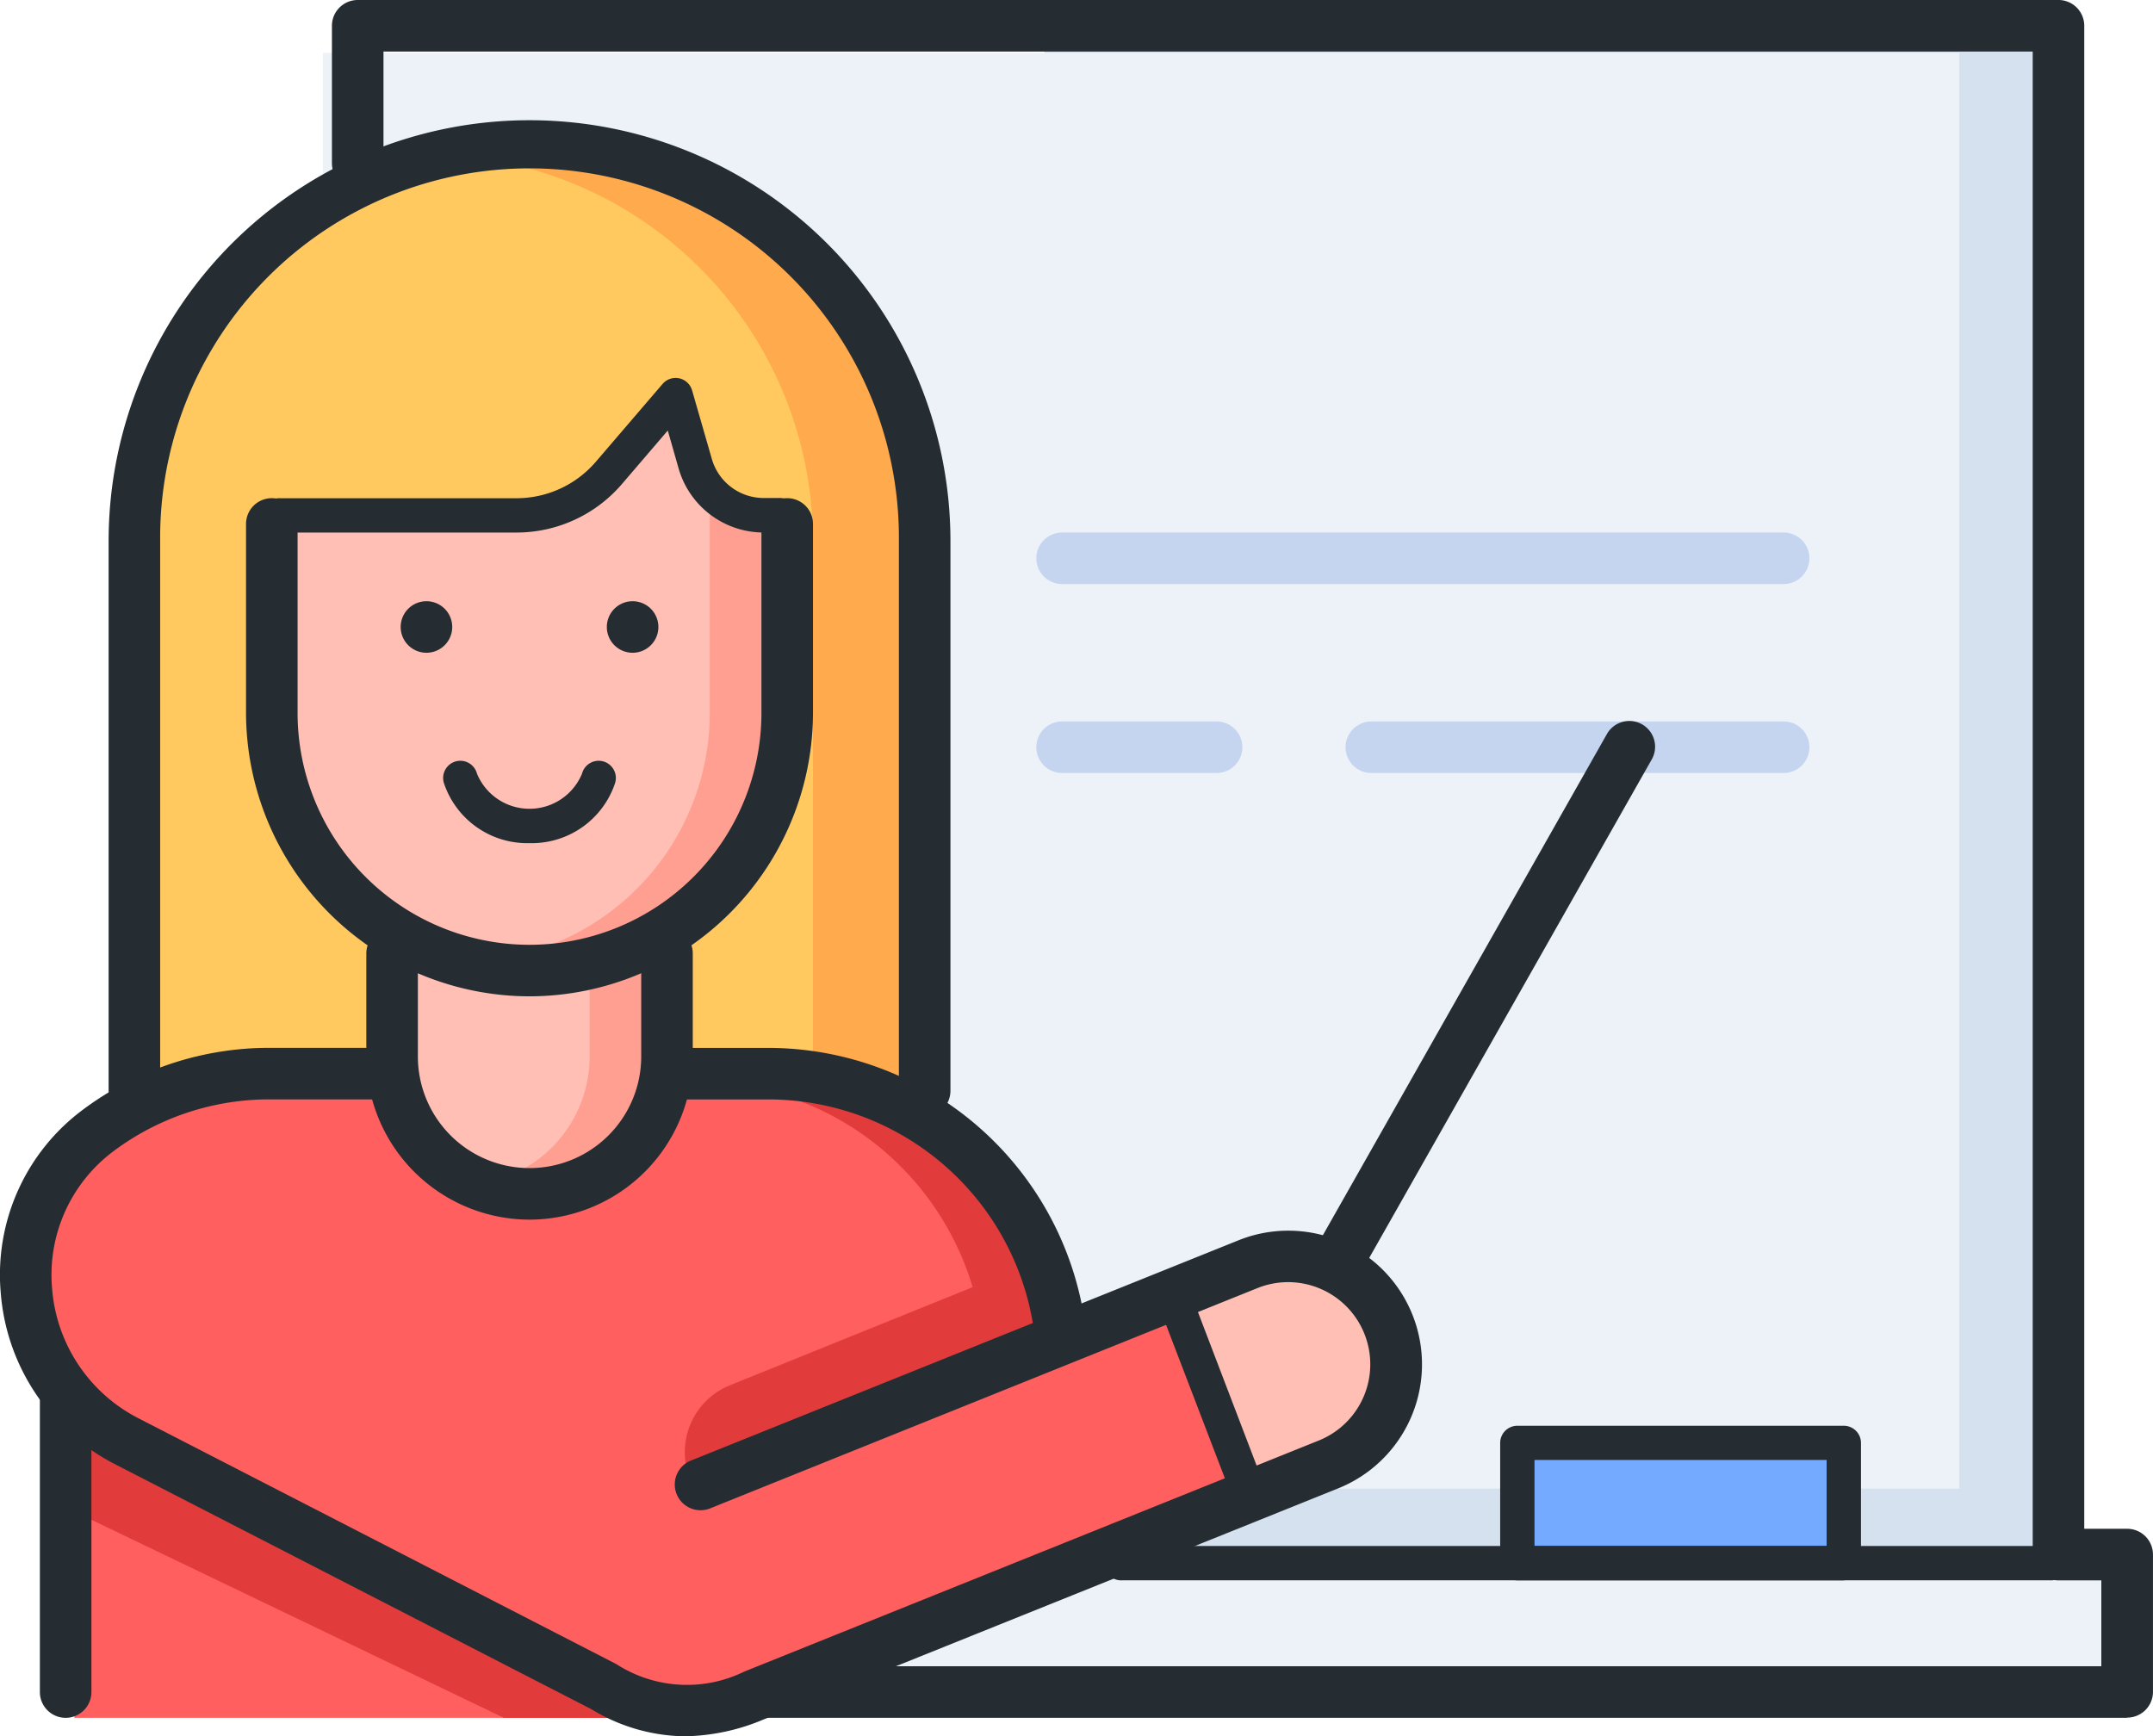 <svg id="q_ic03" xmlns="http://www.w3.org/2000/svg" xmlns:xlink="http://www.w3.org/1999/xlink" width="69" height="55.651" viewBox="0 0 69 55.651">
  <defs>
    <clipPath id="clip-path">
      <rect id="사각형_368" data-name="사각형 368" width="69" height="55.651" fill="none"/>
    </clipPath>
  </defs>
  <rect id="사각형_365" data-name="사각형 365" width="32.71" height="49.404" transform="translate(33.47 0.564)" fill="#d5e1ef"/>
  <rect id="사각형_366" data-name="사각형 366" width="52.449" height="46.02" transform="translate(10.347 1.692)" fill="#edf2f8"/>
  <g id="그룹_329" data-name="그룹 329" transform="translate(0 0)">
    <g id="그룹_328" data-name="그룹 328" clip-path="url(#clip-path)">
      <path id="패스_320" data-name="패스 320" d="M37.962,70.062l-3.641,1.446A9.2,9.2,0,0,0,25.148,63H8.4a7.077,7.077,0,0,0-7.076,7.077l1.652,3.384v9.91H20.592a19.375,19.375,0,0,0,3.62-.774l16.2-6.369Z" transform="translate(-0.594 -28.313)" fill="#ff5f5f"/>
      <path id="패스_321" data-name="패스 321" d="M33.1,38.731H8.322V21.388a12.388,12.388,0,0,1,24.776,0Z" transform="translate(-3.74 -4.045)" fill="#ffaa4c"/>
      <path id="패스_322" data-name="패스 322" d="M18.334,9.142A12.388,12.388,0,0,0,7.322,21.452V38.8H29.345V21.452A12.388,12.388,0,0,0,18.334,9.142" transform="translate(-3.291 -4.109)" fill="#ffc960"/>
      <path id="패스_323" data-name="패스 323" d="M27.451,62.259a4.129,4.129,0,0,1-4.129-4.129V54h8.259v4.129a4.129,4.129,0,0,1-4.129,4.129" transform="translate(-10.481 -24.269)" fill="#ff9f91"/>
      <path id="패스_324" data-name="패스 324" d="M26.35,62.106a4.128,4.128,0,0,0,3.028-3.976V54H23.322v4.129a4.128,4.128,0,0,0,3.028,3.976" transform="translate(-10.481 -24.269)" fill="#ffbfb4"/>
      <path id="패스_325" data-name="패스 325" d="M23.919,41.159a8.132,8.132,0,0,1-7.6-8.2V26.853h7.01a5.108,5.108,0,0,0,3.879-1.784L28.985,23s.551,4.4,3.3,3.854v6.332a7.984,7.984,0,0,1-8.369,7.975" transform="translate(-7.335 -10.336)" fill="#ff9f91"/>
      <path id="패스_326" data-name="패스 326" d="M23.2,41.534a7.979,7.979,0,0,0,6.882-7.9V26.5l-1.1-2.5-2.4,2.4A3.094,3.094,0,0,1,24.4,27.3H16.322v6.332a7.979,7.979,0,0,0,6.882,7.9" transform="translate(-7.335 -10.786)" fill="#ffbfb4"/>
      <path id="패스_327" data-name="패스 327" d="M4.322,82v3.3L18.087,91.91h3.854l-.574-1.1Z" transform="translate(-1.942 -36.852)" fill="#e23b3b"/>
      <path id="패스_328" data-name="패스 328" d="M49.769,71.508l2.1-.834A9.2,9.2,0,0,0,42.8,63H40.6a9.2,9.2,0,0,1,9.174,8.508" transform="translate(-18.244 -28.313)" fill="#e23b3b"/>
      <path id="패스_329" data-name="패스 329" d="M50.732,76.5l-10.7,4.325a2.308,2.308,0,0,1,1.275-3.005l8.558-3.46Z" transform="translate(-17.916 -33.419)" fill="#e23b3b"/>
      <path id="패스_330" data-name="패스 330" d="M73.321,79.278l-2.529,1.033L68.5,74.7l2.53-1.033a3.028,3.028,0,1,1,2.289,5.607" transform="translate(-30.786 -33.008)" fill="#ffbfb4"/>
      <path id="패스_331" data-name="패스 331" d="M87.818,91H54.783L44.322,95.4h43.5Z" transform="translate(-19.919 -40.897)" fill="#edf2f8"/>
      <rect id="사각형_367" data-name="사각형 367" width="9.36" height="2.753" transform="translate(49.179 46.799)" fill="#74aaff"/>
      <path id="패스_332" data-name="패스 332" d="M92.362,43.652H79.148a.826.826,0,0,1,0-1.652H92.362a.826.826,0,0,1,0,1.652" transform="translate(-35.199 -18.876)" fill="#c5d5f0"/>
      <path id="패스_333" data-name="패스 333" d="M84.272,32.652H61.148a.826.826,0,1,1,0-1.652H84.272a.826.826,0,1,1,0,1.652" transform="translate(-27.11 -13.932)" fill="#c5d5f0"/>
      <path id="패스_334" data-name="패스 334" d="M66.1,43.652H61.148a.826.826,0,0,1,0-1.652H66.1a.826.826,0,0,1,0,1.652" transform="translate(-27.11 -18.876)" fill="#c5d5f0"/>
    </g>
  </g>
  <g id="그룹_331" data-name="그룹 331" transform="translate(0 0)">
    <g id="그룹_330" data-name="그룹 330" clip-path="url(#clip-path)">
      <path id="패스_335" data-name="패스 335" d="M3.148,91.012a.826.826,0,0,1-.826-.826v-9.36a.826.826,0,1,1,1.652,0v9.36a.826.826,0,0,1-.826.826" transform="translate(-1.044 -35.953)" fill="#252d32"/>
      <path id="패스_336" data-name="패스 336" d="M24.974,35.826A.826.826,0,1,1,24.148,35a.826.826,0,0,1,.826.826" transform="translate(-10.481 -15.73)" fill="#252d32"/>
      <path id="패스_337" data-name="패스 337" d="M36.974,35.826A.826.826,0,1,1,36.148,35a.826.826,0,0,1,.826.826" transform="translate(-15.874 -15.73)" fill="#252d32"/>
      <path id="패스_338" data-name="패스 338" d="M28.567,46.942a2.816,2.816,0,0,1-2.74-1.915.551.551,0,1,1,1.056-.313,1.821,1.821,0,0,0,3.367,0,.551.551,0,1,1,1.056.313,2.816,2.816,0,0,1-2.74,1.915" transform="translate(-11.597 -19.918)" fill="#252d32"/>
      <path id="패스_339" data-name="패스 339" d="M21.944,83.066a5.857,5.857,0,0,1-2.981-.863l-15.28-7.86a6.757,6.757,0,0,1-3.66-5.5,6.59,6.59,0,0,1,2.648-5.871A9.971,9.971,0,0,1,8.643,61h3.372a.826.826,0,0,1,0,1.652H8.643A8.331,8.331,0,0,0,3.654,64.3a4.946,4.946,0,0,0-1.985,4.41,5.113,5.113,0,0,0,2.769,4.163l15.315,7.879a4.173,4.173,0,0,0,4.1.24l18.411-7.406A2.632,2.632,0,0,0,40.3,68.7L22.783,75.751a.826.826,0,1,1-.616-1.532L39.688,67.17a4.284,4.284,0,1,1,3.2,7.949L24.474,82.526a6.755,6.755,0,0,1-2.53.54" transform="translate(0 -27.415)" fill="#252d32"/>
      <path id="패스_340" data-name="패스 340" d="M77.147,60.169a.816.816,0,0,1-.406-.107.825.825,0,0,1-.312-1.125l9.36-16.517a.826.826,0,1,1,1.437.814L77.866,59.75a.825.825,0,0,1-.719.419" transform="translate(-34.3 -18.876)" fill="#252d32"/>
      <path id="패스_341" data-name="패스 341" d="M23.407,44.967a9.1,9.1,0,0,1-9.085-9.085V29.826a.826.826,0,1,1,1.652,0v6.056a7.433,7.433,0,1,0,14.866,0V29.826a.826.826,0,0,1,1.652,0v6.056a9.1,9.1,0,0,1-9.085,9.085" transform="translate(-6.437 -13.033)" fill="#252d32"/>
      <path id="패스_342" data-name="패스 342" d="M26.553,63.36a5.237,5.237,0,0,1-5.231-5.231v-3.3a.826.826,0,0,1,1.652,0v3.3a3.579,3.579,0,0,0,7.158,0v-3.3a.826.826,0,0,1,1.652,0v3.3a5.237,5.237,0,0,1-5.231,5.231" transform="translate(-9.582 -24.269)" fill="#252d32"/>
      <path id="패스_343" data-name="패스 343" d="M32.475,38.934a.826.826,0,0,1-.826-.826V20.489a11.838,11.838,0,1,0-23.675,0V38.108a.826.826,0,1,1-1.652,0V20.489a13.489,13.489,0,1,1,26.979,0V38.108a.826.826,0,0,1-.826.826" transform="translate(-2.841 -3.146)" fill="#252d32"/>
      <path id="패스_344" data-name="패스 344" d="M70.391,82.175a.551.551,0,0,1-.514-.354l-2.028-5.293a.55.55,0,0,1,1.028-.394L70.9,81.428a.551.551,0,0,1-.514.747" transform="translate(-30.476 -34.058)" fill="#252d32"/>
      <path id="패스_345" data-name="패스 345" d="M51.155,70.622a.826.826,0,0,1-.815-.7,8.6,8.6,0,0,0-8.456-7.268H39.148a.826.826,0,1,1,0-1.652h2.736a10.262,10.262,0,0,1,10.089,8.673.826.826,0,0,1-.693.94.8.8,0,0,1-.124.009" transform="translate(-17.223 -27.415)" fill="#252d32"/>
      <path id="패스_346" data-name="패스 346" d="M76.858,55.058h-43.5a.826.826,0,1,1,0-1.652h42.67V50.654H74.655a.826.826,0,0,1-.826-.826V1.652H20.974V5.231a.826.826,0,1,1-1.652,0V.826A.826.826,0,0,1,20.148,0H74.655a.826.826,0,0,1,.826.826V49h1.376a.826.826,0,0,1,.826.826v4.4a.826.826,0,0,1-.826.826" transform="translate(-8.684 0)" fill="#252d32"/>
      <path id="패스_347" data-name="패스 347" d="M94.6,91.1H64.873a.551.551,0,1,1,0-1.1H94.6a.551.551,0,1,1,0,1.1" transform="translate(-28.907 -40.448)" fill="#252d32"/>
      <path id="패스_348" data-name="패스 348" d="M31.839,26.955h-.488a2.835,2.835,0,0,1-2.715-2.048l-.349-1.221L26.819,25.4a4.45,4.45,0,0,1-3.383,1.556H15.873a.551.551,0,1,1,0-1.1h7.563a3.35,3.35,0,0,0,2.548-1.172l2.135-2.49a.55.55,0,0,1,.948.207L29.7,24.6a1.73,1.73,0,0,0,1.656,1.249h.488a.551.551,0,1,1,0,1.1" transform="translate(-6.886 -9.887)" fill="#252d32"/>
      <path id="패스_349" data-name="패스 349" d="M98.334,87.955H87.873a.55.55,0,0,1-.551-.551V83.551A.55.55,0,0,1,87.873,83H98.334a.55.55,0,0,1,.551.551V87.4a.55.55,0,0,1-.551.551m-9.91-1.1h9.36V84.1h-9.36Z" transform="translate(-39.244 -37.302)" fill="#252d32"/>
    </g>
  </g>
</svg>

